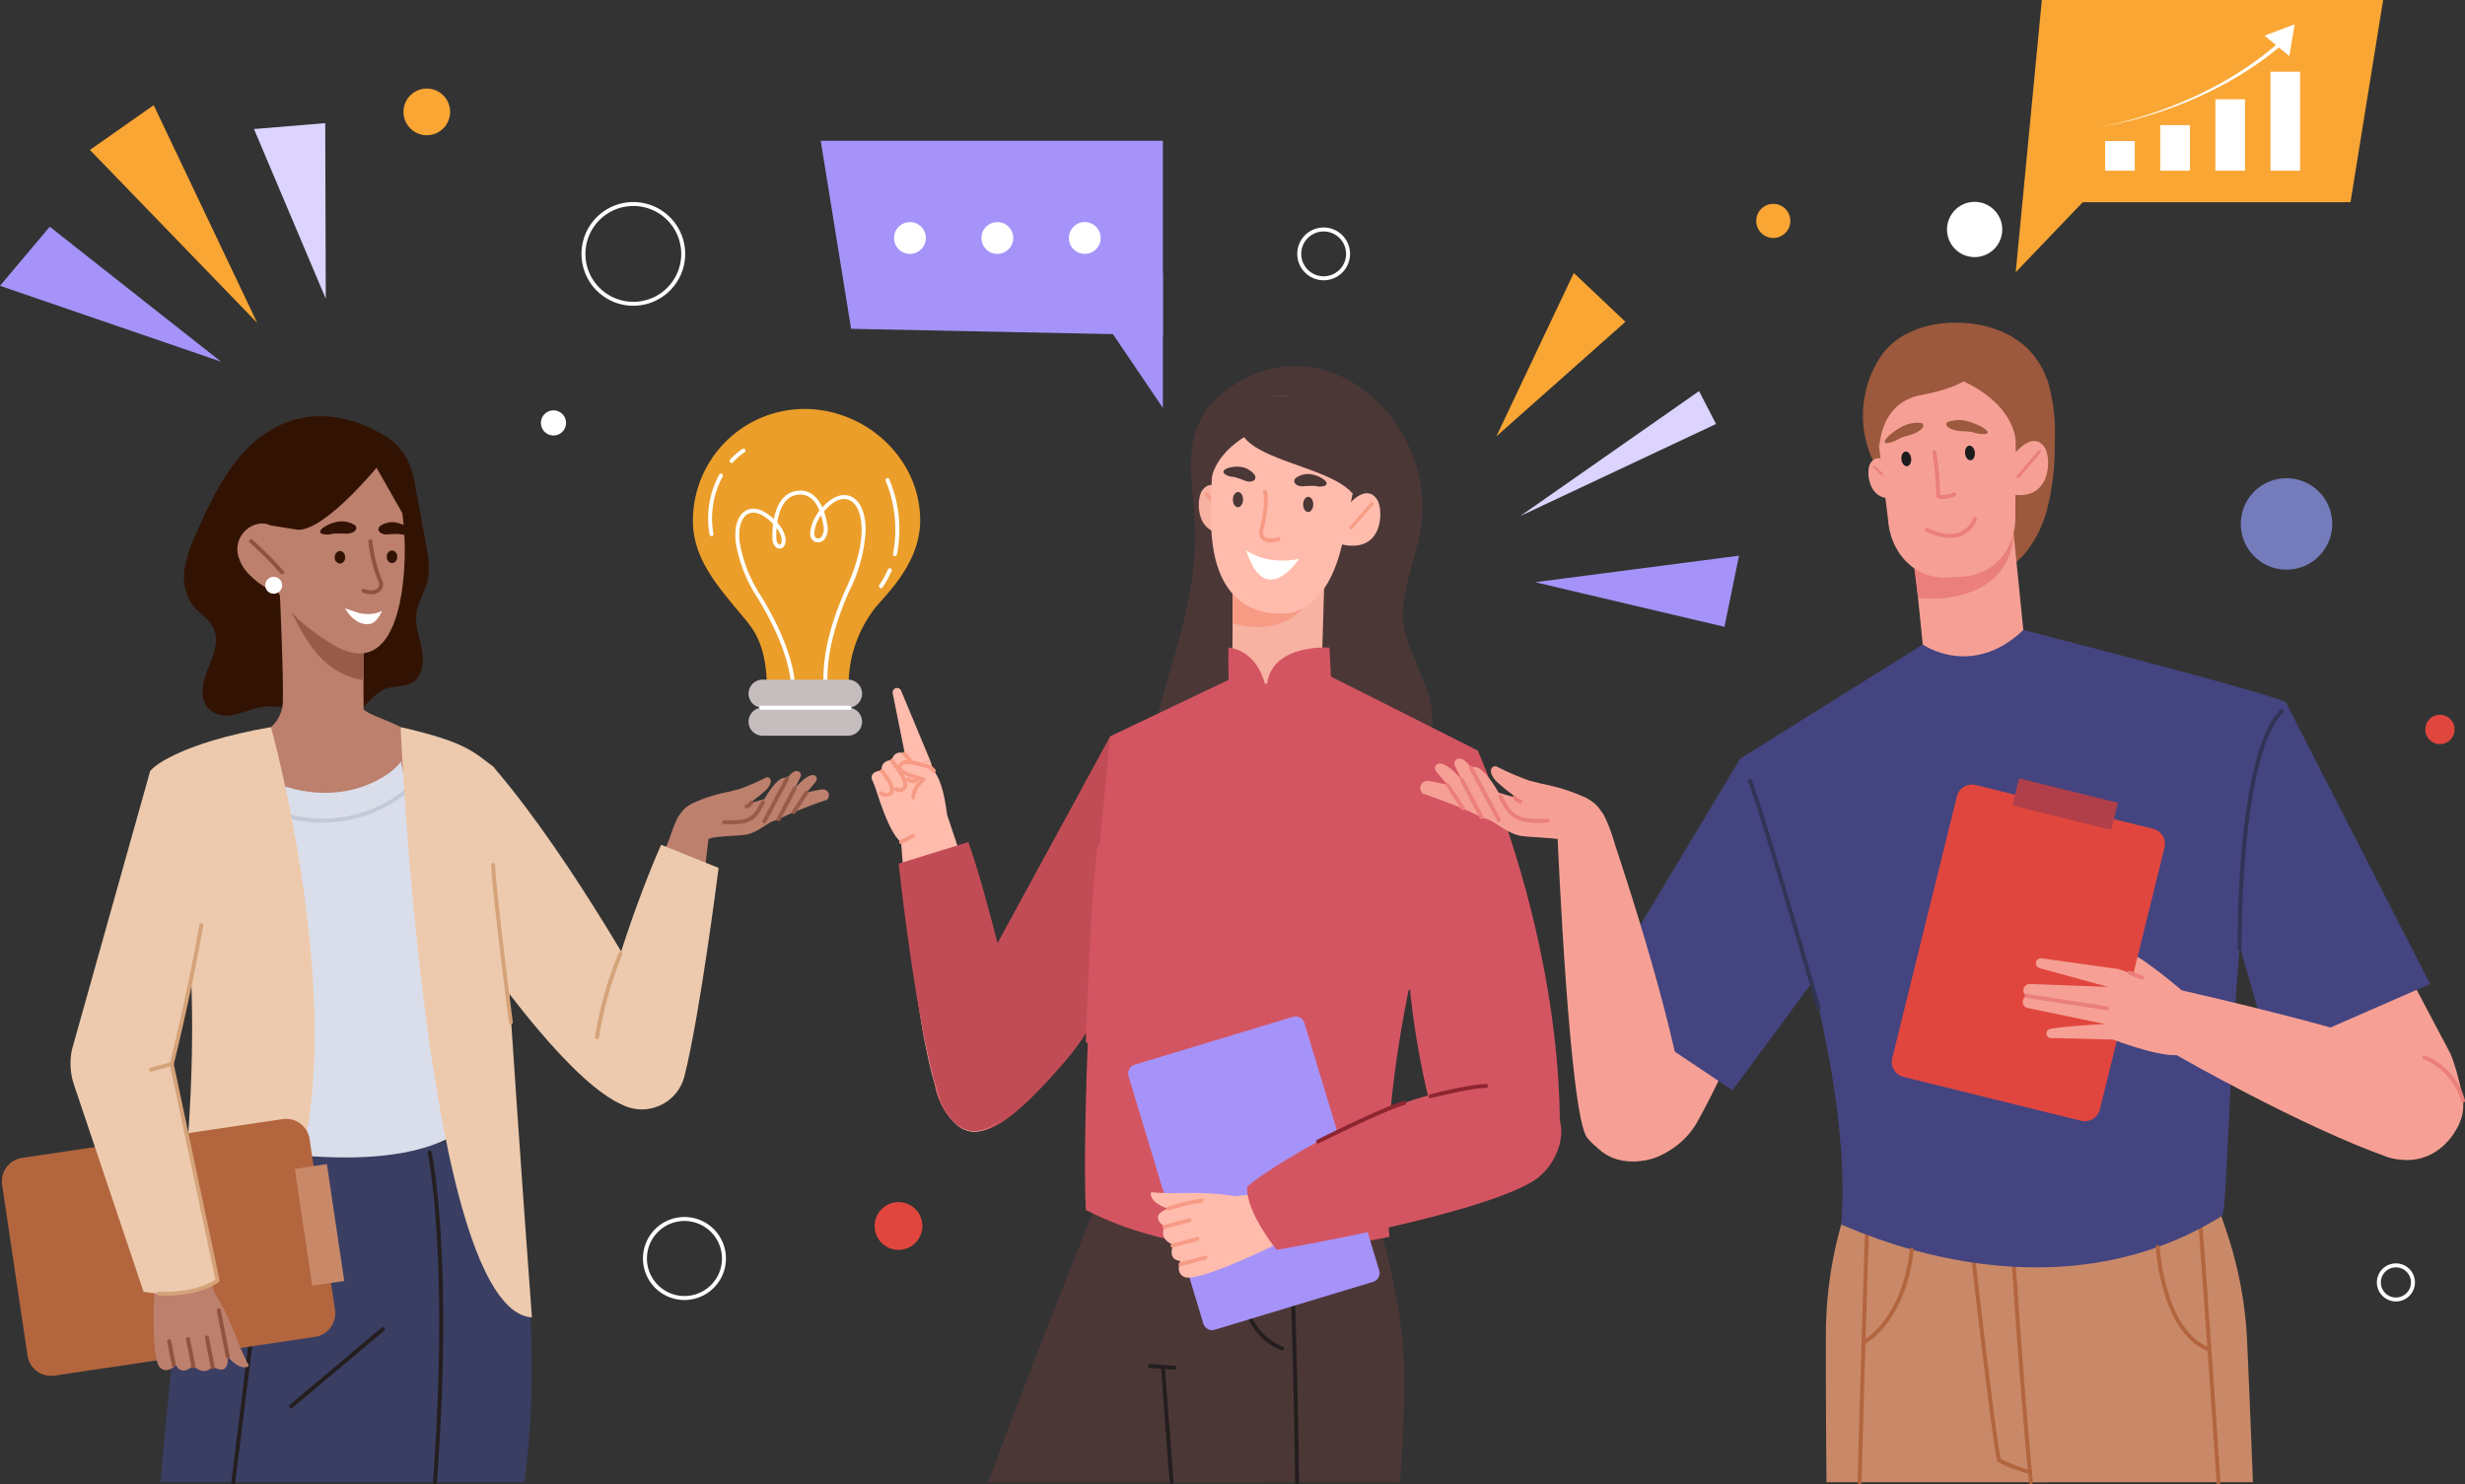 <svg xmlns="http://www.w3.org/2000/svg" width="437.414" height="263.363" viewBox="0 0 437.414 263.363"><rect x="0" y="0" width="437.414" height="263.363" fill="#333333" stroke="none"/><g id="img-upholding-ethical-standards" transform="translate(-657.801 -1192.849)"><g id="img" transform="translate(231.797 824.032)"><path id="Path_15446" data-name="Path 15446" d="M4350.787,393.166h-60.563l-4.634,48.3,11.89-12.418h47.514Z" transform="translate(-3501.896 -24.349)" fill="#faa634"></path><path id="Path_15634" data-name="Path 15634" d="M0,0H5.261V5.261H0Z" transform="translate(799.564 393.846)" fill="#fff"></path><path id="Path_15635" data-name="Path 15635" d="M0,0H5.261V8.085H0Z" transform="translate(809.342 391.022)" fill="#fff"></path><path id="Path_15636" data-name="Path 15636" d="M0,0H5.261V12.672H0Z" transform="translate(819.119 386.435)" fill="#fff"></path><path id="Path_15637" data-name="Path 15637" d="M0,0H5.261V17.572H0Z" transform="translate(828.896 381.536)" fill="#fff"></path><path id="Path_15447" data-name="Path 15447" d="M4463.706,461.12l-.888.752-.443.376c-.149.124-.3.242-.454.363l-.911.722c-.306.237-.621.464-.93.7-.616.471-1.26.9-1.893,1.347-.319.22-.646.426-.969.64s-.646.426-.978.626l-.988.609c-.332.2-.668.389-1,.584l-.5.291-.509.278c-.339.185-.677.373-1.018.554q-2.053,1.079-4.169,2.027a75.032,75.032,0,0,1-8.676,3.226c-1.477.446-2.966.851-4.468,1.2s-3.013.661-4.54.876c1.521-.243,3.025-.584,4.519-.961s2.972-.811,4.437-1.284a74.678,74.678,0,0,0,8.582-3.378q2.084-.986,4.106-2.094c.335-.187.667-.38,1-.57l.5-.286.493-.3c.328-.2.657-.4.983-.6l.968-.622c.326-.2.641-.422.957-.639s.636-.429.948-.652c.617-.454,1.248-.891,1.847-1.369.3-.236.609-.466.907-.706l.886-.731c.147-.123.3-.242.441-.367l.431-.38.861-.759.01-.008a.352.352,0,0,1,.465.529Z" transform="translate(-3632.099 -84.903)" fill="#fff"></path><path id="Path_15448" data-name="Path 15448" d="M4729.521,436.1l-5.347,2,4.405,3.631Z" transform="translate(-3896.328 -62.961)" fill="#fff"></path><path id="Path_15449" data-name="Path 15449" d="M2010.361,399.441h60.71v34.493l-55.324-1.128Z" transform="translate(-1438.718 -5.643)" fill="#a693f9"></path><path id="Path_15450" data-name="Path 15450" d="M2477.225,633.039v23.883L2461.979,634.4Z" transform="translate(-1844.871 -215.725)" fill="#a693f9"></path><path id="Path_15631" data-name="Path 15631" d="M2.821,0A2.821,2.821,0,1,1,0,2.821,2.821,2.821,0,0,1,2.821,0Z" transform="translate(584.08 413.142) rotate(-76.717)" fill="#fff"></path><path id="Path_15632" data-name="Path 15632" d="M2.821,0A2.821,2.821,0,1,1,0,2.821,2.821,2.821,0,0,1,2.821,0Z" transform="translate(598.996 411.044) rotate(-45)" fill="#fff"></path><path id="Path_15633" data-name="Path 15633" d="M2.821,0A2.821,2.821,0,1,1,0,2.821,2.821,2.821,0,0,1,2.821,0Z" transform="translate(615.104 413.142) rotate(-76.717)" fill="#fff"></path><path id="Path_15451" data-name="Path 15451" d="M2606.71,800.922c17.264-13.308,37.664,5.124,34.84,24.087-.845,5.674-3.3,10.295-3.188,16.2.087,4.674,4.556,11.322,5.063,15.932.988,8.984-3.116,14.556-12.588,17.717-7.056,2.355-20.951.585-28.341-.948-10.9-2.261-9.515-9.125-6.826-18.669,2.721-9.659,5.685-18.217,5.806-28.4C2601.589,817.261,2597.747,807.832,2606.71,800.922Z" transform="translate(-1963.394 -362.633)" fill="#4c3737"></path><path id="Path_15452" data-name="Path 15452" d="M2364.958,2200.767a64.766,64.766,0,0,1-4.551,9.083c-1.662,2.874-3.631,6.037-5.785,9.348h-48.87c6.4-17.39,13.686-35.749,18.518-47.721,3.262-8.078,5.4-13.248,5.4-13.248s2.135,1.294,5.367,3.5c1.141.778,2.42,1.67,3.79,2.66,1.469,1.062,3.045,2.235,4.667,3.5q.743.576,1.495,1.178c1.416,1.131,2.854,2.325,4.28,3.568,1.931,1.683,3.837,3.455,5.628,5.283l.045.048a64.38,64.38,0,0,1,4.761,5.4,40.783,40.783,0,0,1,2.648,3.8C2365.224,2191.859,2366.528,2196.553,2364.958,2200.767Z" transform="translate(-1704.374 -1587.372)" fill="#4c3737"></path><path id="Path_15453" data-name="Path 15453" d="M2642.391,2223.761h-40.542c-1.542-20.127-2.812-37.365-3-43.691-.029-.944-.033-1.646-.011-2.077a19.428,19.428,0,0,1,.641-3.569,9.646,9.646,0,0,1,.948-1.98.469.469,0,0,0,.028-.048c.457-.782,1.074-1.8,1.945-3.443.727-1.371,1.627-3.179,2.759-5.648,1.7-.032,10.86.941,18.574,1.8,3.564.4,6.818.771,8.884,1.01l2.287.266s1.922,5.052,3.908,12.158q.262.936.524,1.917c1.84,6.909,3.594,15.364,3.78,22.968C2643.227,2208.16,2642.99,2215.168,2642.391,2223.761Z" transform="translate(-1967.938 -1591.934)" fill="#4c3737"></path><path id="Path_15454" data-name="Path 15454" d="M2612.114,2579.657a.352.352,0,0,1-.351-.325c-.646-8.431-1.131-14.884-1.527-20.307a.352.352,0,1,1,.7-.051c.4,5.423.881,11.875,1.526,20.3a.352.352,0,0,1-.324.378Z" transform="translate(-1978.204 -1947.478)" fill="#241e1e"></path><path id="Path_15455" data-name="Path 15455" d="M2591.783,2556.415h-.026l-4.43-.329a.352.352,0,0,1,.052-.7l4.43.329a.352.352,0,0,1-.026.7Z" transform="translate(-1957.308 -1944.542)" fill="#241e1e"></path><path id="Path_15456" data-name="Path 15456" d="M2835.266,2335.418a.352.352,0,0,1-.352-.348c-.037-3.208-.083-6.352-.137-9.345-.127-7.132-.311-14.508-.546-21.92-.053-1.616-.1-3.14-.153-4.556-.068-1.944-.135-3.791-.2-5.49l-.017-.421c-.144-3.708-.244-5.88-.245-5.9a.352.352,0,0,1,.7-.032c0,.022.1,2.2.245,5.907l.017.421c.065,1.7.133,3.548.2,5.493.049,1.418.1,2.941.153,4.558.235,7.417.419,14.795.546,21.93.055,3,.1,6.141.137,9.35a.353.353,0,0,1-.348.356Z" transform="translate(-2179.095 -1703.239)" fill="#241e1e"></path><path id="Path_15457" data-name="Path 15457" d="M2753.432,2365.318a.343.343,0,0,1-.129-.025c-3.981-1.571-6.539-5.245-7.4-10.624a27.506,27.506,0,0,1-.1-7.666.352.352,0,1,1,.7.105,27.327,27.327,0,0,0,.106,7.466c.833,5.183,3.175,8.569,6.959,10.063a.353.353,0,0,1-.129.681Z" transform="translate(-2099.926 -1756.872)" fill="#241e1e"></path><path id="Path_15458" data-name="Path 15458" d="M2241.335,1449.078l-30.125,55.293a11.052,11.052,0,0,0-.473,8.633c.966,2.607,2.939,5.923,7.228,6.084,4.542.17,12.218-8.77,14.971-11.876,8.219-9.271,12.7-23.629,12.7-23.629Z" transform="translate(-1618.327 -949.612)" fill="#c24c56"></path><path id="Path_15459" data-name="Path 15459" d="M2115.627,1491.918l-9.815,4.469s2.7,9.513,5.052,10.175c-.113.209,6-1.463,7.731-5.1C2118.7,1501.432,2116.887,1495.583,2115.627,1491.918Z" transform="translate(-1524.561 -988.139)" fill="#ffbcad"></path><path id="Path_15460" data-name="Path 15460" d="M2143.725,1376.806l-5.159-12.4a.785.785,0,0,0-.984-.441h0a.786.786,0,0,0-.5.945l2.751,13.7Z" transform="translate(-1552.658 -873.027)" fill="#ffbcad"></path><path id="Path_15461" data-name="Path 15461" d="M2140.128,1480.2l-1.657-2.023a1.444,1.444,0,0,0-1.606-.213,1.34,1.34,0,0,0-.657,1.755l1.831,2.819Z" transform="translate(-1551.769 -975.457)" fill="#ffbcad"></path><path id="Path_15462" data-name="Path 15462" d="M2121.441,1494.841l-1.772-2.823a.99.99,0,0,0-1.3-.217,1.41,1.41,0,0,0-.814,1.73l1.669,3.793Z" transform="translate(-1535.036 -987.907)" fill="#ffbcad"></path><path id="Path_15463" data-name="Path 15463" d="M2103.812,1513.266c-.934-1.234-1.484-2.6-1.99-3.264-.245-.322-1.1-.094-1.508.252a.97.97,0,0,0-.354,1.044c.343.836,1.052,2.5,1.906,4.146Z" transform="translate(-1519.255 -1004.263)" fill="#ffbcad"></path><path id="Path_15464" data-name="Path 15464" d="M2159.781,1639.09c-5.188-9.316-7.722-47.455-7.722-47.455l8.128-4.908s10.625,30.983,13.213,44.711C2174.347,1637.909,2165.32,1649.035,2159.781,1639.09Z" transform="translate(-1566.151 -1073.403)" fill="#ffbcad"></path><path id="Path_15465" data-name="Path 15465" d="M2160.108,1635.478c3.115,8.47,8.815,31.971,10.191,39.266.946,6.471-8.848,18.134-14.387,8.189-3.533-6.345-7.046-33.189-8.155-43.629Z" transform="translate(-1562.283 -1117.247)" fill="#c24c56"></path><path id="Path_15466" data-name="Path 15466" d="M2148.912,1622.533a.352.352,0,0,1-.166-.664l2.138-1.136a.352.352,0,1,1,.331.622l-2.138,1.136A.348.348,0,0,1,2148.912,1622.533Z" transform="translate(-1563.005 -1103.95)" fill="#f79b85"></path><path id="Path_15467" data-name="Path 15467" d="M2730.836,1077.938c.009-.87.878-28.84.878-28.84l-16.7,12.056c.12,1.841-.044,17.778-.044,17.778l-2.224,4.019s-2.442,17.188,18.768-.072C2731.609,1082.922,2730.836,1077.938,2730.836,1077.938Z" transform="translate(-2070.314 -589.898)" fill="#f7b2a1"></path><path id="Path_15468" data-name="Path 15468" d="M2736.319,1185.909c3.175.952,10.587,2.137,14.633-5.742-1.3.008-9.117-.807-14.635-1.4C2736.339,1180.274,2736.333,1183.045,2736.319,1185.909Z" transform="translate(-2091.592 -706.511)" fill="#f79b85"></path><path id="Path_15469" data-name="Path 15469" d="M2668.394,990.042c-.168-.109-2.729-3.373-4.535-.658-1,1.552-1.311,8.8,5.766,7.339C2669.628,996.527,2670.566,991.447,2668.394,990.042Z" transform="translate(-2024.599 -533.441)" fill="#f7b2a1"></path><path id="Path_15470" data-name="Path 15470" d="M2680.3,1009.537a.291.291,0,0,1-.226-.107l-3.3-4.019a.292.292,0,1,1,.451-.37l3.3,4.019a.292.292,0,0,1-.225.477Z" transform="translate(-2036.865 -548.682)" fill="#f79b85"></path><path id="Path_15471" data-name="Path 15471" d="M2710.815,887.678c-6.387.183-10.633-3.306-12.187-10.141-1.51-6.644-.129-18.3-.129-18.3.351-5.974,5.856-10.556,12.236-10.182l2.552.15c6.379.374,11.312,5.568,10.962,11.542l-2.814,13.679C2718.822,887.17,2712.243,887.637,2710.815,887.678Z" transform="translate(-2057.063 -409.978)" fill="#ffbcad"></path><path id="Path_15629" data-name="Path 15629" d="M1.35,0C2.1,0,2.7.4,2.7.9s-.6.9-1.35.9S0,1.4,0,.9.6,0,1.35,0Z" transform="matrix(0.015, -1, 1, 0.015, 644.762, 458.802)" fill="#4c3737"></path><path id="Path_15472" data-name="Path 15472" d="M2862.482,1028.314c-.012.746-.424,1.344-.921,1.336s-.891-.618-.879-1.364.424-1.344.921-1.336S2862.494,1027.569,2862.482,1028.314Z" transform="translate(-2203.438 -569.98)" fill="#4c3737"></path><path id="Path_15473" data-name="Path 15473" d="M2785.084,1024.1a2.418,2.418,0,0,1-1.186-.268,1.631,1.631,0,0,1-.8-1.149,2.13,2.13,0,0,1,.045-.983c.268-1.008,1.1-4.455.626-6.49a.352.352,0,1,1,.686-.161c.517,2.194-.352,5.784-.631,6.832a1.443,1.443,0,0,0-.036.66.944.944,0,0,0,.46.677,3.147,3.147,0,0,0,2.139-.044.352.352,0,0,1,.234.665A5.14,5.14,0,0,1,2785.084,1024.1Z" transform="translate(-2133.627 -559.033)" fill="#f79b85"></path><path id="Path_15474" data-name="Path 15474" d="M2927.119,1000.134c.187-.113,3.092-3.59,4.971-.565,1.043,1.728,1.135,9.646-6.539,7.816C2925.554,1007.171,2924.7,1001.6,2927.119,1000.134Z" transform="translate(-2261.648 -542.002)" fill="#ffbcad"></path><path id="Path_15475" data-name="Path 15475" d="M2946.509,1022.6a.284.284,0,0,1-.213-.471l3.737-4.275a.284.284,0,1,1,.427.374l-3.737,4.275A.283.283,0,0,1,2946.509,1022.6Z" transform="translate(-2280.777 -559.85)" fill="#f79b85"></path><path id="Path_15478" data-name="Path 15478" d="M2760.252,1120.948s3.412,2.778,9.382,1.554C2769.634,1122.5,2763.656,1131.723,2760.252,1120.948Z" transform="translate(-2113.118 -654.515)" fill="#fff"></path><path id="Path_15479" data-name="Path 15479" d="M2748.481,852.622c.777,5.906,15.808,6.916,20,11.815a10.1,10.1,0,0,0-1.291-14.007c-.321-.461-6.257-4.414-10.4-3.272C2756.79,847.219,2748.1,849.756,2748.481,852.622Z" transform="translate(-2102.521 -408.103)" fill="#4c3737"></path><path id="Path_15480" data-name="Path 15480" d="M2709.442,853.35s-9.025,2.721-10.913,9.394c-.256-.476-1.711-15.3,13.21-14.233Z" transform="translate(-2057.467 -409.456)" fill="#4c3737"></path><path id="Path_15481" data-name="Path 15481" d="M2998.417,1474.271c16.787,40.2,14.414,70.125,14.414,70.125s-16.8-5.021-20.348-1.206c-1.2,1.291-5.468-16.084-6.368-29.576-.718-10.772-6.763-14.761-6.763-14.761Z" transform="translate(-2310.16 -972.268)" fill="#d45562"></path><path id="Path_15482" data-name="Path 15482" d="M2518.132,1335.57c-9.861,7.694-15.651,1.016-15.651,1.016L2480.617,1347l-2.787,28.864s-2.284,39.387-1.538,55.219c.57-.083,19.062,11.965,53.875,4.735-3.48-37.862,15.7-86.281,15.7-86.281Z" transform="translate(-1857.61 -847.531)" fill="#d45562"></path><path id="Path_15483" data-name="Path 15483" d="M2477.979,1676.187h-.014a.353.353,0,0,1-.339-.365c.492-13.178,1.18-25.087,1.187-25.205,0,0,0-.009,0-.014l.886-9.179a.352.352,0,1,1,.7.068l-.885,9.173c-.02.343-.7,12.141-1.186,25.184A.353.353,0,0,1,2477.979,1676.187Z" transform="translate(-1858.945 -1122.306)" fill="#d45562"></path><path id="Path_15484" data-name="Path 15484" d="M2807.733,1297.682l-.258-5.142s-11.626-.869-11.134,8.119C2796.533,1300.667,2801.836,1302.305,2807.733,1297.682Z" transform="translate(-2145.56 -808.812)" fill="#d45562"></path><path id="Path_15485" data-name="Path 15485" d="M2735.706,1300.658s-.587-7.207-6.771-8.141c-.072,0,0,5.644,0,5.644A7.826,7.826,0,0,0,2735.706,1300.658Z" transform="translate(-2084.924 -808.811)" fill="#d45562"></path><path id="Path_15630" data-name="Path 15630" d="M2.2,0A2.2,2.2,0,1,1,0,2.2,2.2,2.2,0,0,1,2.2,0Z" transform="translate(648.5 490.121)" fill="#d45562"></path><path id="Path_15486" data-name="Path 15486" d="M2642.662,1818.633a.354.354,0,0,1-.218-.076l-13.018-10.276a.352.352,0,1,1,.437-.553L2642.88,1818a.353.353,0,0,1-.219.629Z" transform="translate(-1995.341 -1272.086)" fill="#d45562"></path><path id="Path_15487" data-name="Path 15487" d="M3023.038,1703.97a.363.363,0,0,1-.355-.41c-.071-1.05-1.729-15.24-2.374-20.727a.352.352,0,0,1,.7-.082c.006.052.619,5.263,1.215,10.409.35,3.022.626,5.431.821,7.159.115,1.027.2,1.822.26,2.364.03.287.053.513.067.667.024.26.051.554-.271.615A.338.338,0,0,1,3023.038,1703.97Zm-.353-.364h0Z" transform="translate(-2346.992 -1159.481)" fill="#d45562"></path><path id="Path_15488" data-name="Path 15488" d="M2134.262,1494.382a1.276,1.276,0,0,1-.825-.3.352.352,0,0,1,.468-.527c.064.053.426.31.926-.144.354-.321-.25-1.64-.823-2.468l-1.364-1.974a.352.352,0,0,1,.58-.4l1.364,1.974c.287.414,1.67,2.526.717,3.391A1.539,1.539,0,0,1,2134.262,1494.382Z" transform="translate(-1548.636 -984.991)" fill="#f79b85"></path><path id="Path_15489" data-name="Path 15489" d="M2156.172,1481.875a1.871,1.871,0,0,1-1.1-.445.352.352,0,1,1,.46-.533,1.11,1.11,0,0,0,.7.27.47.47,0,0,0,.336-.216c.342-.454-.264-1.689-.621-2.233l-1.542-1.859a.352.352,0,1,1,.543-.45l1.554,1.874a.328.328,0,0,1,.022.03c.14.21,1.344,2.084.606,3.062a1.183,1.183,0,0,1-.826.492A1.235,1.235,0,0,1,2156.172,1481.875Z" transform="translate(-1568.184 -974.078)" fill="#f79b85"></path><path id="Path_15490" data-name="Path 15490" d="M2114.316,1511.719a2.213,2.213,0,0,1-1.029-.355.352.352,0,0,1,.332-.622c.635.339.733.39,1.365.009a.184.184,0,0,0,.087-.132,3.153,3.153,0,0,0-.574-1.671l-1.152-1.638a.352.352,0,1,1,.576-.405l1.158,1.645.009.014a3.788,3.788,0,0,1,.669,2.217.892.892,0,0,1-.409.574A2.02,2.02,0,0,1,2114.316,1511.719Z" transform="translate(-1531.116 -1001.481)" fill="#f79b85"></path><path id="Path_15491" data-name="Path 15491" d="M2595.667,1989.99l-28.067,8.487a1.641,1.641,0,0,1-2.045-1.1l-13.269-43.882a1.641,1.641,0,0,1,1.1-2.045l28.066-8.487a1.64,1.64,0,0,1,2.045,1.1l13.269,43.883A1.64,1.64,0,0,1,2595.667,1989.99Z" transform="translate(-1926.024 -1393.716)" fill="#a693f9"></path><path id="Path_15492" data-name="Path 15492" d="M2625.8,2265.507s-12.03,5.975-15.759,5.944c-.808-.007-2.167-.722-1.314-2.954h0c-.01-.021-2.344-.03-1.274-2.862h0c-.036-.082-2.585-.827-1.527-3.2.1,0-2.355-1.468-.454-2.722,2.686-1.771,15.855-3.021,15.855-3.021Z" transform="translate(-1973.272 -1675.923)" fill="#ffbcad"></path><path id="Path_15493" data-name="Path 15493" d="M2596.576,2256.127l-.035-.032a1.434,1.434,0,0,0-.694-.271,10.386,10.386,0,0,1-1.6-.524c-.984-.421-2.133-1.132-2.244-2.309a.255.255,0,0,1,.294-.274c3.882.459,8.485-.359,14.687.712a16.071,16.071,0,0,1,2.246,1.372.851.851,0,0,1,.318.7,1.208,1.208,0,0,1-.539.747,10.177,10.177,0,0,1-11.687.624A4.5,4.5,0,0,1,2596.576,2256.127Z" transform="translate(-1961.807 -1672.344)" fill="#ffbcad"></path><path id="Path_15494" data-name="Path 15494" d="M2619.842,2266.043a.352.352,0,0,1-.115-.685,34.856,34.856,0,0,1,6-1.444.352.352,0,0,1,.092.7,34.79,34.79,0,0,0-5.862,1.412A.363.363,0,0,1,2619.842,2266.043Z" transform="translate(-1986.526 -1682.414)" fill="#f79b85"></path><path id="Path_15495" data-name="Path 15495" d="M2767.236,2093.581s-5.474-6.707-5.211-11.136c.755-1.312,28.092-19.886,46.6-17.883,12.879,1.4,10.184,13.427,3.773,17.063C2801.4,2087.859,2767.236,2093.581,2767.236,2093.581Z" transform="translate(-2114.703 -1502.998)" fill="#d45562"></path><path id="Path_15496" data-name="Path 15496" d="M3082.325,2064.4a.352.352,0,0,1-.087-.694c.288-.074,7.086-1.814,9.957-1.84h0a.352.352,0,0,1,0,.7c-2.786.024-9.719,1.8-9.789,1.817A.357.357,0,0,1,3082.325,2064.4Z" transform="translate(-2402.45 -1500.71)" fill="#8d2530"></path><path id="Path_15497" data-name="Path 15497" d="M2883.787,2099.229a.352.352,0,0,1-.158-.667c.465-.233,11.42-5.716,15.379-6.883a.352.352,0,1,1,.2.676c-3.9,1.149-15.149,6.78-15.262,6.837A.351.351,0,0,1,2883.787,2099.229Z" transform="translate(-2223.898 -1527.507)" fill="#8d2530"></path><path id="Path_15498" data-name="Path 15498" d="M2157.552,1503.816s-.707-7.843-3.508-8.557-4.273-1.187-4.865,0,4.187,2.32,4.187,2.32-1.879,1.746-1.8,3.252Z" transform="translate(-1563.515 -990.493)" fill="#ffbcad"></path><path id="Path_15499" data-name="Path 15499" d="M2148.41,1498.059a.352.352,0,0,1-.351-.335,4.96,4.96,0,0,1,1.481-3.079c-1.165-.316-3.4-1.031-3.831-1.942a.809.809,0,0,1,0-.726c.68-1.364,2.206-.971,4.734-.321l.533.137a2.665,2.665,0,0,1,1.363.933.352.352,0,0,1-.541.452,1.98,1.98,0,0,0-1-.7l-.535-.137c-2.49-.641-3.517-.868-3.927-.047a.11.11,0,0,0,0,.113c.279.6,2.477,1.358,3.949,1.707a.352.352,0,0,1,.158.6c-.489.456-1.747,1.878-1.692,2.976a.352.352,0,0,1-.334.37Z" transform="translate(-1560.364 -987.368)" fill="#f79b85"></path><path id="Path_15500" data-name="Path 15500" d="M2613.3,2300.31a.352.352,0,0,1-.092-.693l4.412-1.191a.352.352,0,0,1,.184.68l-4.412,1.191A.352.352,0,0,1,2613.3,2300.31Z" transform="translate(-1980.643 -1713.444)" fill="#f79b85"></path><path id="Path_15501" data-name="Path 15501" d="M2627.387,2333.317a.352.352,0,0,1-.092-.693l4.412-1.191a.352.352,0,0,1,.183.681l-4.412,1.191A.35.35,0,0,1,2627.387,2333.317Z" transform="translate(-1993.311 -1743.127)" fill="#f79b85"></path><path id="Path_15502" data-name="Path 15502" d="M2641.475,2366.323a.352.352,0,0,1-.092-.693l4.412-1.191a.352.352,0,0,1,.184.68l-4.412,1.191A.362.362,0,0,1,2641.475,2366.323Z" transform="translate(-2005.979 -1772.811)" fill="#f79b85"></path><path id="Path_15503" data-name="Path 15503" d="M3873.064,763.749c3.39-2.2,5.67-5.952,6.886-9.935a44.67,44.67,0,0,0,1.523-12.4,33.142,33.142,0,0,0-1.123-10.624c-1.965-6.126-6.707-9.459-12.792-10.454s-13.242.4-16.888,5.6a18.91,18.91,0,0,0-1.542,18.371Z" transform="translate(-3090.858 -293.967)" fill="#9c593d"></path><path id="Path_15504" data-name="Path 15504" d="M3824.56,2097.126l0,.337-.025,1.881-.316,24.657-.189,14.689c.159.286-.864,9.5-2.566,23.6h-39.3c-.088-11.427-.125-20.726-.1-26.44a72.047,72.047,0,0,1,2.486-18.452c.071-.263.144-.53.219-.8h0a134.65,134.65,0,0,1,7.887-21.647c2.561,0,23.392,1.538,29.942,2.026Z" transform="translate(-3032.052 -1530.465)" fill="#c98969"></path><path id="Path_15505" data-name="Path 15505" d="M3838.425,2338.18h-.009a.353.353,0,0,1-.343-.362c.545-21.094,1.089-37.72,1.3-43.888.075-2.238.118-3.453.118-3.453a.352.352,0,1,1,.7.025s-.043,1.215-.118,3.451c-.208,6.168-.752,22.791-1.3,43.883A.353.353,0,0,1,3838.425,2338.18Z" transform="translate(-3082.433 -1706)" fill="#b3653e"></path><path id="Path_15506" data-name="Path 15506" d="M4131.988,2182.59h-39.714q-.162-.972-.316-1.908c-1.856-11.283-2.957-18.444-2.827-18.7l-.971-17.715-1.274-23.27s5.413-.631,11.79-1.354c8.32-.944,18.279-2.048,20-2.12a126.433,126.433,0,0,1,7.706,17.868c.473,1.354.914,2.674,1.317,3.941a70.28,70.28,0,0,1,3.243,18.1C4131.193,2162.859,4131.563,2171.692,4131.988,2182.59Z" transform="translate(-3306.197 -1550.762)" fill="#c98969"></path><path id="Path_15507" data-name="Path 15507" d="M4442.574,2354.884a.352.352,0,0,1-.352-.329c-1.574-23.721-2.911-41.725-3.162-45.093-.018-.244-.027-.37-.027-.37a.352.352,0,1,1,.7-.054s.011.126.028.373c.252,3.368,1.588,21.375,3.163,45.1a.352.352,0,0,1-.328.375Z" transform="translate(-3622.893 -1722.706)" fill="#b3653e"></path><path id="Path_15508" data-name="Path 15508" d="M4111.431,2386.874a.352.352,0,0,1-.35-.318q-.086-.872-.17-1.766c-1.258-13.226-2.408-29.916-2.844-36.478-.15-2.274-.235-3.642-.236-3.656a.352.352,0,1,1,.7-.044c0,.013.086,1.38.237,3.653.436,6.559,1.584,23.24,2.841,36.458q.085.894.17,1.764a.352.352,0,0,1-.316.385Z" transform="translate(-3325.032 -1754.695)" fill="#b3653e"></path><path id="Path_15509" data-name="Path 15509" d="M4045.643,2376.781a.349.349,0,0,1-.1-.015c-.181-.053-4.464-1.324-5.657-2.274a.352.352,0,0,1-.127-.208c-1.095-5.554-4.852-38.538-4.89-38.87a.352.352,0,1,1,.7-.08c.038.329,3.734,32.782,4.856,38.681a27.438,27.438,0,0,0,5.317,2.075.353.353,0,0,1-.1.69Z" transform="translate(-3259.415 -1746.366)" fill="#b3653e"></path><path id="Path_15627" data-name="Path 15627" d="M0,0H18.016V33.979H0Z" transform="translate(764.35 454.895) rotate(-5.745)" fill="#f6a095"></path><path id="Path_15510" data-name="Path 15510" d="M3937.627,1102.256c2.657.61,16.389.6,16.954-11.459-.218-.376-11.83,4.906-17.729,5.363Z" transform="translate(-3171.267 -627.382)" fill="#ea7f7b"></path><path id="Path_15511" data-name="Path 15511" d="M3807.936,916.81c-.152-.075-2.639-2.584-3.9-.111-.7,1.411-.245,7.569,5.6,5.64C3809.617,922.174,3809.911,917.785,3807.936,916.81Z" transform="translate(-3046.238 -465.481)" fill="#f6a095"></path><path id="Path_15512" data-name="Path 15512" d="M3820.978,940.609a.211.211,0,0,1-.147-.059l-3.186-3.074a.211.211,0,1,1,.294-.3l3.186,3.074a.211.211,0,0,1-.147.364Z" transform="translate(-3059.196 -485.682)" fill="#ea7f7b"></path><path id="Path_15513" data-name="Path 15513" d="M3885.231,818.519l-2.466.141c-6.163.352-10.345-4.621-10.675-10.393l-2.163-17.541c-.331-5.772,4.442-10.782,10.6-11.134l2.465-.141c6.163-.352,11.475,4.082,11.8,9.853l-.107,17.917C3895.024,812.992,3891.393,818.167,3885.231,818.519Z" transform="translate(-3111.064 -347.379)" fill="#f6a095"></path><path id="Path_15514" data-name="Path 15514" d="M3916.915,948.432c.071.717-.257,1.337-.735,1.385s-.923-.494-1-1.211.257-1.337.734-1.385S3916.842,947.716,3916.915,948.432Z" transform="translate(-3151.771 -498.275)" fill="#1c1c1c"></path><path id="Path_15515" data-name="Path 15515" d="M4029.155,937.952c.072.717-.257,1.337-.735,1.385s-.923-.494-1-1.211.257-1.337.735-1.385S4029.083,937.235,4029.155,937.952Z" transform="translate(-3252.712 -488.85)" fill="#1c1c1c"></path><path id="Path_15516" data-name="Path 15516" d="M3971.609,953.107a1.621,1.621,0,0,1-1.042-.3.352.352,0,0,1-.129-.268,55.324,55.324,0,0,0-.682-7.741.352.352,0,1,1,.694-.122,56.068,56.068,0,0,1,.689,7.66,4.1,4.1,0,0,0,2.391-.414.352.352,0,1,1,.289.643A6.261,6.261,0,0,1,3971.609,953.107Z" transform="translate(-3200.854 -495.723)" fill="#ea7f7b"></path><path id="Path_15519" data-name="Path 15519" d="M3960.913,1066.886a9.552,9.552,0,0,1-4.294-1.2.352.352,0,0,1,.354-.609h0c.029.017,2.917,1.67,5.38.894a4.418,4.418,0,0,0,2.666-2.541.352.352,0,1,1,.64.3,5.092,5.092,0,0,1-3.1,2.919A5.48,5.48,0,0,1,3960.913,1066.886Z" transform="translate(-3188.887 -602.604)" fill="#ea7f7b"></path><path id="Path_15520" data-name="Path 15520" d="M4102.548,904.931c.19-.118,3.131-3.731,5.1-.647,1.095,1.762,1.294,9.9-6.618,8.12C4101.033,912.184,4100.083,906.464,4102.548,904.931Z" transform="translate(-3318.758 -455.983)" fill="#f6a095"></path><path id="Path_15521" data-name="Path 15521" d="M4123.066,928.445a.278.278,0,0,1-.212-.459l3.785-4.444a.278.278,0,1,1,.423.361l-3.784,4.444A.279.279,0,0,1,4123.066,928.445Z" transform="translate(-3338.95 -474.764)" fill="#ea7f7b"></path><path id="Path_15522" data-name="Path 15522" d="M4650.517,1722.9l15.205,28.724a32.142,32.142,0,0,1,1.315,4.03c.875,3.433,1.493,5.466.338,8.219-1.253,2.987-4.4,6.668-9.4,6.643-5.294-.026-9.993-4.157-11.689-8.686a136.977,136.977,0,0,1-4.878-17.443Z" transform="translate(-3804.895 -1195.866)" fill="#f6a095"></path><path id="Path_15523" data-name="Path 15523" d="M4513.12,1386.619l25.726,50.237-28.267,12.356-6.241-21.509S4504.281,1395.432,4513.12,1386.619Z" transform="translate(-3681.622 -893.441)" fill="#444480"></path><path id="Path_15524" data-name="Path 15524" d="M3681.3,1261.694c-9.121,8.7-17.847,2.582-17.847,2.582l-32.395,20.239s20.568,49.668,17.914,82.714c.562-.14,36.2,18.148,67.692-1.647,1.548-7.054.963-65.7,11.092-91.02C3728.128,1273.672,3681.3,1261.694,3681.3,1261.694Z" transform="translate(-2896.253 -781.092)" fill="#444480"></path><path id="Path_15525" data-name="Path 15525" d="M4508.128,1443.926a.352.352,0,0,1-.352-.348c0-.086-.084-8.716.8-18.19,1.19-12.779,3.482-20.932,6.811-24.232a.352.352,0,1,1,.5.5c-3.164,3.137-5.447,11.366-6.605,23.8-.879,9.438-.8,18.031-.794,18.117a.353.353,0,0,1-.349.356Z" transform="translate(-3684.713 -906.421)" fill="#313454"></path><path id="Path_15526" data-name="Path 15526" d="M3361.9,1773.985l-12.191,24.589a12.874,12.874,0,0,0-1.834,9.9c.727,3.156,2.513,7.282,7.443,8.107,5.222.874,10.554-2.4,12.995-6.574a136.86,136.86,0,0,0,7.769-16.361Z" transform="translate(-2641.301 -1241.81)" fill="#f6a095"></path><path id="Path_15527" data-name="Path 15527" d="M3402.52,1488.38l-25.583,42.641,24.217,16.22,20.39-27.623S3414.9,1490.008,3402.52,1488.38Z" transform="translate(-2667.719 -984.958)" fill="#444480"></path><path id="Path_15528" data-name="Path 15528" d="M3657.171,1564.889a.352.352,0,0,1-.338-.255c-.1-.364-10.511-36.431-12.2-40.289a.352.352,0,0,1,.646-.283c1.707,3.9,11.8,38.889,12.231,40.376a.354.354,0,0,1-.339.45Z" transform="translate(-2908.44 -1016.857)" fill="#313454"></path><path id="Path_15529" data-name="Path 15529" d="M3314.552,1675.681c-3.145-3.926-5.232-52.992-5.232-52.992l9.561-.833s11.287,32.923,13.1,49.1C3332.125,1681.073,3319.827,1682.267,3314.552,1675.681Z" transform="translate(-2606.91 -1104.996)" fill="#f6a095"></path><path id="Path_15530" data-name="Path 15530" d="M4445.937,1909.962c-9.626-5.048-45.563-13.092-45.563-13.092l-.993,11.445s22.387,12.847,37.75,18.212C4445.923,1929.212,4452.56,1913.435,4445.937,1909.962Z" transform="translate(-3587.233 -1352.324)" fill="#f6a095"></path><path id="Path_15531" data-name="Path 15531" d="M4287.7,1824.194a86.37,86.37,0,0,0-7.382-5.787c-4.36-2.774-6.706-3.442-6.773-2.274s4.491,4.138,4.376,4.5-1.977-.655-1.977-.655,2.2,4.067,2.273,4.079S4287.7,1824.194,4287.7,1824.194Z" transform="translate(-3474.064 -1279.221)" fill="#f6a095"></path><path id="Path_15532" data-name="Path 15532" d="M3931.849,1593.755l-31.5-7.78a2.749,2.749,0,0,1-2.01-3.328l11.475-46.464a2.749,2.749,0,0,1,3.328-2.01l31.5,7.781a2.749,2.749,0,0,1,2.01,3.328l-11.475,46.464A2.749,2.749,0,0,1,3931.849,1593.755Z" transform="translate(-3136.555 -1026.068)" fill="#e1463e"></path><path id="Path_15628" data-name="Path 15628" d="M0,0H18.071V4.959H0Z" transform="translate(784.28 506.928) rotate(13.872)" fill="#b03f4a"></path><path id="Path_15533" data-name="Path 15533" d="M4289.642,1859.273l-.867,12.536s10.491,4.041,12.7,2.353c.113.245,2.047-6.62-.075-10.678C4301.442,1863.369,4293.835,1860.629,4289.642,1859.273Z" transform="translate(-3487.762 -1318.512)" fill="#f6a095"></path><path id="Path_15534" data-name="Path 15534" d="M4166.971,1842.222l-13.653-1.907a.893.893,0,0,0-.94.787h0a.893.893,0,0,0,.717.98l14.175,3.9Z" transform="translate(-3365.091 -1301.461)" fill="#f6a095"></path><path id="Path_15535" data-name="Path 15535" d="M4146.984,1886.219l-15.632-.582a1.128,1.128,0,0,0-1.063.873h0a1.127,1.127,0,0,0,1.036,1.378l16.281,1.954Z" transform="translate(-3345.204 -1342.221)" fill="#f6a095"></path><path id="Path_15536" data-name="Path 15536" d="M4146.562,1907.945l-16.371-2.087a1.128,1.128,0,0,0-1.142.768h0a1.127,1.127,0,0,0,.9,1.471l16.886,3.514Z" transform="translate(-3344.063 -1360.406)" fill="#f6a095"></path><path id="Path_15537" data-name="Path 15537" d="M4183.348,1954.988c-.147.017-9.155.448-11.84,1a.818.818,0,0,0-.633.981h0a.816.816,0,0,0,.8.639c1.975,0,11.637.285,11.637.285Z" transform="translate(-3381.713 -1404.591)" fill="#f6a095"></path><path id="Path_15538" data-name="Path 15538" d="M4147.149,1906.083a.366.366,0,0,1-.053,0l-14.261-2.189a.353.353,0,0,1,.107-.7l14.26,2.189a.352.352,0,0,1-.054.7Z" transform="translate(-3347.252 -1358.006)" fill="#ea7f7b"></path><path id="Path_15539" data-name="Path 15539" d="M4316.11,1863.841a.345.345,0,0,1-.126-.024l-2.233-.855a.353.353,0,0,1,.253-.658l2.232.856a.353.353,0,0,1-.126.681Z" transform="translate(-3510.02 -1321.217)" fill="#ea7f7b"></path><path id="Path_15540" data-name="Path 15540" d="M4840.64,2019.916a.353.353,0,0,1-.344-.278h0a11.37,11.37,0,0,0-6.658-7.417.352.352,0,0,1,.267-.652,12.069,12.069,0,0,1,5.749,4.855,10.694,10.694,0,0,1,1.332,3.066.352.352,0,0,1-.345.426Z" transform="translate(-3977.575 -1455.452)" fill="#ea7f7b"></path><path id="Path_15541" data-name="Path 15541" d="M3207.859,1510.329c-1.131-2.384-2.968-4.533-9.265-5.928a47.8,47.8,0,0,1-5.845-2.5.708.708,0,0,0-.885.134l-.021.023c-.649.738.358,2.158,1.14,2.767a29.336,29.336,0,0,0,4.132,3.133C3197.492,1508.15,3207.859,1510.329,3207.859,1510.329Z" transform="translate(-2501.07 -997.025)" fill="#f6a095"></path><path id="Path_15542" data-name="Path 15542" d="M3097.1,1502.714a51.432,51.432,0,0,1-3.757-4.219.874.874,0,0,1,0-1.1l.075-.089c1.047-.879,3.344,1.458,3.344,1.458l3.767,3.9Z" transform="translate(-2412.499 -992.809)" fill="#f6a095"></path><path id="Path_15543" data-name="Path 15543" d="M3093.649,1503.681h8.017a23.6,23.6,0,0,0-2.028-5.467c-.253-.355-.512-.688-.772-1a0,0,0,0,0,0,0q-.313-.377-.637-.714a9.04,9.04,0,0,0-2.023-1.32,3.619,3.619,0,0,1-2,.384,29.412,29.412,0,0,0-4.046-.05c-.1,0-.205.005-.309.005-1.125.021-2.253-.027-3.377.029a6.6,6.6,0,0,1-2.588-.351.165.165,0,0,1-.007.052l-2.812-.824s-2.458-4.537-4.293-4.564l-.617.132s-1.28-2.107-2.5-1.5l-.094.07a.873.873,0,0,0-.257,1.067,39.175,39.175,0,0,0,2.253,4.282s-6.681-1.756-7.325-1.547a1.274,1.274,0,0,0-.6,2.239c1.017.33,3.136,1.051,5.9,2.171,3.944,1.6,4.077,1.938,5.51,2.36s3.675,2.653,6.161,2.987c2.287.307,6.617.269,7.934.931A2.408,2.408,0,0,0,3093.649,1503.681Z" transform="translate(-2389.136 -984.957)" fill="#f6a095"></path><path id="Path_15544" data-name="Path 15544" d="M3158.238,1510.843a.354.354,0,0,1-.312-.187l-4.947-9.257a.352.352,0,1,1,.621-.332l4.947,9.258a.353.353,0,0,1-.31.519Z" transform="translate(-2466.272 -996.199)" fill="#ea7f7b"></path><path id="Path_15545" data-name="Path 15545" d="M3212.462,1556.952a22.767,22.767,0,0,1-2.563-.154,5.2,5.2,0,0,1-1.115-.255,5.265,5.265,0,0,1-2.865-2.406l-.939-1.679a.352.352,0,1,1,.615-.344l.939,1.679a4.564,4.564,0,0,0,2.482,2.085,4.5,4.5,0,0,0,.963.22,19.754,19.754,0,0,0,3.695.105.352.352,0,0,1,.053.7Q3213.121,1556.952,3212.462,1556.952Z" transform="translate(-2513.035 -1042.113)" fill="#ea7f7b"></path><path id="Path_15546" data-name="Path 15546" d="M3231.359,1554.248a.352.352,0,0,1-.11-.018l-.021-.007a2.25,2.25,0,0,1-1.177-.951.353.353,0,0,1,.6-.363,1.526,1.526,0,0,0,.794.645l.02.007a.352.352,0,0,1-.11.687Z" transform="translate(-2535.577 -1042.837)" fill="#ea7f7b"></path><path id="Path_15547" data-name="Path 15547" d="M3114.771,1535.909a.351.351,0,0,1-.295-.159l-2.753-4.189a.352.352,0,1,1,.589-.387l2.753,4.189a.353.353,0,0,1-.294.546Z" transform="translate(-2429.153 -1023.3)" fill="#ea7f7b"></path><path id="Path_15548" data-name="Path 15548" d="M3140.717,1529.47a.353.353,0,0,1-.312-.188l-3.5-6.638a.352.352,0,1,1,.623-.329l3.5,6.637a.353.353,0,0,1-.147.476A.349.349,0,0,1,3140.717,1529.47Z" transform="translate(-2451.816 -1015.307)" fill="#ea7f7b"></path><path id="Path_15549" data-name="Path 15549" d="M3290.108,1540.928s-7.845-5.188-8.084-5.076c-.062.028-.2-.178-.375-.5-.471-.878-1.183-2.6-1.212-2.678a32.392,32.392,0,0,1,7.565,2.339,9.049,9.049,0,0,1,2.023,1.32,4.139,4.139,0,0,1,.637.714s0,0,0,0C3292.7,1540.008,3290.108,1540.928,3290.108,1540.928Z" transform="translate(-2580.935 -1024.793)" fill="#f6a095"></path><path id="Path_15550" data-name="Path 15550" d="M4372.729,2364.632a.353.353,0,0,1-.137-.028c-3.259-1.379-5.743-4.567-7.383-9.475a39.2,39.2,0,0,1-1.736-8.625c-.014-.137-.024-.256-.03-.293a.352.352,0,1,1,.7-.106c.008.057.019.16.035.332a38.488,38.488,0,0,0,1.7,8.469c1.572,4.708,3.923,7.752,6.988,9.049a.352.352,0,0,1-.138.677Z" transform="translate(-3554.908 -1756.065)" fill="#b3653e"></path><path id="Path_15551" data-name="Path 15551" d="M3845.837,2367.489a.353.353,0,0,1-.161-.666,12.652,12.652,0,0,0,3.637-3.357c1.742-2.251,3.969-6.3,4.694-12.808a.353.353,0,0,1,.7.079c-.747,6.7-3.059,10.874-4.868,13.2a13.029,13.029,0,0,1-3.842,3.515A.357.357,0,0,1,3845.837,2367.489Z" transform="translate(-3089.098 -1760.146)" fill="#b3653e"></path><path id="Path_15552" data-name="Path 15552" d="M3860.791,774.223s.041-7.756,7.4-9.115c5.451-1.007,7.465-2.416,7.465-2.416s8.643,3.478,9.331,10.792a27.1,27.1,0,0,0,1.946-6.428l-1.611-5.94-5.335-4.43-5.892-.805-13.087,4.279L3859,768.777Z" transform="translate(-3101.251 -326.2)" fill="#9c593d"></path><path id="Path_15553" data-name="Path 15553" d="M927.724,892.561a18.746,18.746,0,0,1,1.536,5.315l1.75,9.473c.43,2.327.857,4.752.279,7.042-.488,1.934-1.669,3.646-1.918,5.63-.261,2.087.543,4.134.949,6.194s.258,4.557-1.347,5.788c-1.486,1.14-3.574.708-5.278,1.421-1.769.74-2.889,2.6-4.48,3.7-2.474,1.721-5.715,1.412-8.6.712s-5.806-1.734-8.727-1.251c-1.663.275-3.226,1.032-4.882,1.353a4.809,4.809,0,0,1-4.683-1.242c-1.509-1.817-.857-4.649.045-6.876s1.988-4.732,1.094-6.963c-.763-1.9-2.724-2.906-3.922-4.536a8.79,8.79,0,0,1-1.277-6.438,24.958,24.958,0,0,1,2.136-6.352c2.9-6.543,6.188-13.319,11.863-17.3,6.648-4.661,14.305-4,21.038-.062A11.2,11.2,0,0,1,927.724,892.561Z" transform="translate(-429.476 -442.3)" fill="#321303"></path><path id="Path_15554" data-name="Path 15554" d="M1731.04,1590.69l-3.161,7.852,7.766,2.441.747-6.31Z" transform="translate(-1184.674 -1076.967)" fill="#bc806d"></path><path id="Path_15555" data-name="Path 15555" d="M1374.121,1505.07c14.185,16.626,28.464,43.022,28.464,43.022s1.9,17.006-2.973,17.2c-10.221.4-32.452-33.536-32.452-33.536S1372.012,1502.6,1374.121,1505.07Z" transform="translate(-860.27 -999.833)" fill="#edcaad"></path><path id="Path_15556" data-name="Path 15556" d="M1618.664,1680.051c-1.448-8.534,7.864-32.948,10.981-39.8l10.191,4.107s-3.21,25.578-6.058,36.98C1631.8,1688.912,1620.331,1689.869,1618.664,1680.051Z" transform="translate(-1086.318 -1121.541)" fill="#edcaad"></path><path id="Path_15557" data-name="Path 15557" d="M1612.8,1844.212a.367.367,0,0,1-.052,0,.353.353,0,0,1-.3-.4,67.937,67.937,0,0,1,4.2-14.923.352.352,0,1,1,.647.279,67.163,67.163,0,0,0-4.147,14.746A.352.352,0,0,1,1612.8,1844.212Z" transform="translate(-1080.866 -1290.991)" fill="#d5a379"></path><path id="Path_15558" data-name="Path 15558" d="M1789.658,1528.316c.931-1.964,2.444-3.733,7.63-4.882a39.365,39.365,0,0,0,4.815-2.062.582.582,0,0,1,.729.11l.017.019c.534.608-.294,1.777-.939,2.279a24.121,24.121,0,0,1-3.4,2.58C1798.2,1526.522,1789.658,1528.316,1789.658,1528.316Z" transform="translate(-1240.234 -1014.555)" fill="#bc806d"></path><path id="Path_15559" data-name="Path 15559" d="M1945.95,1522.045a42.558,42.558,0,0,0,3.094-3.474.721.721,0,0,0,0-.9l-.062-.073c-.862-.724-2.755,1.2-2.755,1.2l-3.1,3.209Z" transform="translate(-1378.254 -1011.083)" fill="#bc806d"></path><path id="Path_15560" data-name="Path 15560" d="M1742.025,1523.124c1.51,1.543,3.118.473,5.286,1.471.479-1.174,1.54-1.714,1.8-2.274,1.084-.545,4.65-.515,6.534-.767,2.047-.275,3.9-2.113,5.073-2.46s1.289-.629,4.537-1.944c2.279-.922,4.024-1.516,4.862-1.788a1.049,1.049,0,0,0-.491-1.844c-.53-.172-6.032,1.274-6.032,1.274a32.18,32.18,0,0,0,1.856-3.526.719.719,0,0,0-.212-.879l-.078-.057c-1.008-.5-2.061,1.236-2.061,1.236l-.508-.109c-1.51.022-3.535,3.758-3.535,3.758l-2.315.679a.126.126,0,0,1-.006-.042,5.438,5.438,0,0,1-2.132.289c-.926-.046-1.854-.006-2.781-.024-.085,0-.169,0-.254,0a24.272,24.272,0,0,0-3.333.041,2.982,2.982,0,0,1-1.645-.316,7.457,7.457,0,0,0-1.666,1.087q-.267.278-.525.588h0c-.214.257-.427.532-.636.824A19.729,19.729,0,0,0,1742.025,1523.124Z" transform="translate(-1197.396 -1004.616)" fill="#bc806d"></path><path id="Path_15561" data-name="Path 15561" d="M1907.752,1528.245a.352.352,0,0,1-.31-.519l4.074-7.624a.352.352,0,1,1,.621.332l-4.074,7.624A.352.352,0,0,1,1907.752,1528.245Z" transform="translate(-1346.123 -1013.319)" fill="#975c49"></path><path id="Path_15562" data-name="Path 15562" d="M1837.594,1566.218q-.544,0-1.047-.038a.352.352,0,0,1,.054-.7,16.187,16.187,0,0,0,3.031-.086,3.623,3.623,0,0,0,.78-.178,3.694,3.694,0,0,0,2.01-1.689l.774-1.383a.352.352,0,0,1,.615.344l-.774,1.383a4.4,4.4,0,0,1-2.394,2.01,4.327,4.327,0,0,1-.932.213A18.829,18.829,0,0,1,1837.594,1566.218Z" transform="translate(-1282.111 -1051.13)" fill="#975c49"></path><path id="Path_15563" data-name="Path 15563" d="M1876.531,1563.99a.352.352,0,0,1-.106-.688l.011,0a1.193,1.193,0,0,0,.621-.5.352.352,0,1,1,.6.363,1.91,1.91,0,0,1-.994.807l-.031.01A.347.347,0,0,1,1876.531,1563.99Z" transform="translate(-1318.046 -1051.726)" fill="#975c49"></path><path id="Path_15564" data-name="Path 15564" d="M1959.69,1548.888a.352.352,0,0,1-.294-.546l2.267-3.449a.352.352,0,0,1,.589.387l-2.267,3.449A.352.352,0,0,1,1959.69,1548.888Z" transform="translate(-1392.833 -1035.638)" fill="#975c49"></path><path id="Path_15565" data-name="Path 15565" d="M1932.826,1543.587a.353.353,0,0,1-.311-.517l2.883-5.466a.352.352,0,0,1,.623.328l-2.883,5.466A.352.352,0,0,1,1932.826,1543.587Z" transform="translate(-1368.673 -1029.056)" fill="#975c49"></path><path id="Path_15566" data-name="Path 15566" d="M1760.316,1553.516s6.46-4.273,6.657-4.18c.051.024.167-.147.308-.411.388-.723.974-2.145,1-2.205a26.682,26.682,0,0,0-6.23,1.926,7.459,7.459,0,0,0-1.666,1.087,3.4,3.4,0,0,0-.524.588s0,0,0,0C1758.181,1552.758,1760.316,1553.516,1760.316,1553.516Z" transform="translate(-1212.855 -1037.423)" fill="#bc806d"></path><path id="Path_15567" data-name="Path 15567" d="M911.242,2201.872H846.664c.593-6.714,1.227-13.554,1.878-20.136q.1-.948.189-1.888c.392-3.886.789-7.667,1.188-11.263.008-.071.017-.142.024-.21,0-.029.007-.058.01-.088q.191-1.707.383-3.355c.782-6.749,1.568-12.688,2.329-17.221.026-.163.054-.326.081-.487a42.281,42.281,0,0,1,1.82-7.74,4.2,4.2,0,0,1,.255-.521c.294.121.588.237.882.352q1,.391,2,.737c1.829.638,3.651,1.173,5.457,1.617a65.014,65.014,0,0,0,10.309,1.656,76.228,76.228,0,0,0,19.7-1.051c.891-.164,1.727-.334,2.5-.5a54.717,54.717,0,0,0,6.451-1.762c6.373,8.328,9.326,19.88,10.178,32.533A161.562,161.562,0,0,1,911.242,2201.872Z" transform="translate(-392.174 -1570.044)" fill="#3a3e63"></path><path id="Path_15568" data-name="Path 15568" d="M1318.708,2238.138h-.026a.352.352,0,0,1-.325-.377c2.028-27.465.831-44.652-.062-52.452-.457-3.991-.879-5.964-.883-5.984a.352.352,0,1,1,.689-.149c.017.081.433,2.021.894,6.052.9,7.825,2.1,25.062.065,52.585A.352.352,0,0,1,1318.708,2238.138Z" transform="translate(-815.523 -1605.958)" fill="#241e1e"></path><path id="Path_15569" data-name="Path 15569" d="M971.668,2246.285a.339.339,0,0,1-.044,0,.352.352,0,0,1-.306-.393c.784-6.24,1.62-12.937,2.556-20.471q.017-.135.033-.268l.032-.26q.194-1.557.381-3.082c2.312-18.66,4.1-33.394,4.121-33.541a.352.352,0,1,1,.7.085c-.018.147-1.81,14.881-4.122,33.542q-.187,1.524-.381,3.083l-.032.258c-.011.09-.022.18-.033.27-.936,7.535-1.772,14.231-2.556,20.472A.352.352,0,0,1,971.668,2246.285Z" transform="translate(-504.276 -1614.105)" fill="#241e1e"></path><path id="Path_15570" data-name="Path 15570" d="M1073.471,2504.939a.352.352,0,0,1-.227-.622l16.306-13.718a.352.352,0,1,1,.454.539l-16.306,13.718A.35.35,0,0,1,1073.471,2504.939Z" transform="translate(-595.832 -1886.206)" fill="#241e1e"></path><path id="Path_15571" data-name="Path 15571" d="M1043.478,1194.181c.131-5.581-.641-21.675-.641-21.675l14.979,8.855s-.039,10.58,0,14.107c.008.7,4.726,2.188,6.564,3.25,0,0,3.045,11.563,3.045,11.563l-17.1,6.525-8.172-4.451-.777-13.636s.1-.085.27-.248A6.223,6.223,0,0,0,1043.478,1194.181Z" transform="translate(-567.287 -700.882)" fill="#bc806d"></path><path id="Path_15572" data-name="Path 15572" d="M1077.894,1227.66c.107-.214,4.077-.611,7.486-.141l5.276,3.119v9.044C1084.886,1238.645,1081.611,1235.316,1077.894,1227.66Z" transform="translate(-600.128 -750.16)" fill="#975c49"></path><path id="Path_15573" data-name="Path 15573" d="M1057.567,944.541c.19.138,3.25,8.78,2.4,19.519-.424,5.652-2.4,19.905-13.75,12.133-2.671-1.829-6.451-4.147-8.854-9.171-.565-1.272-1.554-17.8-1.554-17.8S1047.238,937.088,1057.567,944.541Z" transform="translate(-562.28 -493.69)" fill="#bc806d"></path><path id="Path_15574" data-name="Path 15574" d="M990.749,1077.886c-.116-.232-1.567-4.467-4.978-3.782a4.6,4.6,0,0,0-3.558,5.53,7.491,7.491,0,0,0,1.753,3.2c.424.424,4.946,5.37,7.772,1.978C991.738,1084.245,990.749,1077.886,990.749,1077.886Z" transform="translate(-513.972 -612.32)" fill="#bc806d"></path><path id="Path_15575" data-name="Path 15575" d="M1008.673,1108.038a.352.352,0,0,1-.276-.132,63.172,63.172,0,0,0-5.47-5.468.352.352,0,1,1,.468-.527,62.369,62.369,0,0,1,5.552,5.554.352.352,0,0,1-.275.573Z" transform="translate(-532.602 -637.315)" fill="#91523e"></path><path id="Path_15623" data-name="Path 15623" d="M1.5,0A1.5,1.5,0,1,1,0,1.5,1.5,1.5,0,0,1,1.5,0Z" transform="translate(472.766 471.555) rotate(-13.369)" fill="#fff"></path><path id="Path_15624" data-name="Path 15624" d="M.918,0a1.041,1.041,0,0,1,.918,1.13,1.041,1.041,0,0,1-.918,1.13A1.041,1.041,0,0,1,0,1.13,1.041,1.041,0,0,1,.918,0Z" transform="translate(485.408 466.572)" fill="#321303"></path><path id="Path_15625" data-name="Path 15625" d="M.918,0a1.041,1.041,0,0,1,.918,1.13,1.041,1.041,0,0,1-.918,1.13A1.041,1.041,0,0,1,0,1.13,1.041,1.041,0,0,1,.918,0Z" transform="translate(494.646 466.484)" fill="#321303"></path><path id="Path_15578" data-name="Path 15578" d="M1202.874,1111.579a4.878,4.878,0,0,1-1.464-.256.352.352,0,1,1,.213-.672c1.2.381,2.039.281,2.481-.3a.873.873,0,0,0,.077-.9,26.116,26.116,0,0,1-1.815-7.248.352.352,0,0,1,.7-.066,25.882,25.882,0,0,0,1.754,7.021,1.575,1.575,0,0,1-.158,1.616A2.118,2.118,0,0,1,1202.874,1111.579Z" transform="translate(-710.988 -637.315)" fill="#91523e"></path><path id="Path_15579" data-name="Path 15579" d="M1174.514,1224.431l-2.6-.866s1.712,3.267,4.514,2.745c1.146-.214,2.08-2.3,2.08-2.3a6.663,6.663,0,0,1-1.24.444A6.877,6.877,0,0,1,1174.514,1224.431Z" transform="translate(-684.682 -746.801)" fill="#fff"></path><path id="Path_15580" data-name="Path 15580" d="M987.408,1492.532c0,1.13-11.87,12.152-29.674,0,0,1.13-1.978,67.9-1.978,67.9s32.783,7.629,44.37-4C1000.691,1555.837,987.408,1492.532,987.408,1492.532Z" transform="translate(-490.285 -988.691)" fill="#dadeea"></path><path id="Path_15581" data-name="Path 15581" d="M970.367,1533.155a24.056,24.056,0,0,1-5.147-.562,31.594,31.594,0,0,1-12.832-6.439.352.352,0,1,1,.439-.551c9.22,7.347,17.4,7.466,22.635,6.271a23.121,23.121,0,0,0,9.278-4.406.352.352,0,0,1,.465.529,24.125,24.125,0,0,1-14.839,5.158Z" transform="translate(-487.137 -1018.363)" fill="#c3c9d9"></path><path id="Path_15582" data-name="Path 15582" d="M1269.862,1432.878s4.359,103.477,23.3,104.744c-3.738-50.548-6.526-96.768-6.526-96.768s-.009-.719-.3-.934C1282.8,1437.286,1281.437,1435.51,1269.862,1432.878Z" transform="translate(-772.769 -935.043)" fill="#edcaad"></path><path id="Path_15583" data-name="Path 15583" d="M849.072,1432.878s26.047,93.579-17.381,101.35c-.848-1.8,10.491-62.846-4.145-93.305C827.453,1440.3,832.634,1435.728,849.072,1432.878Z" transform="translate(-374.981 -935.043)" fill="#edcaad"></path><path id="Path_15584" data-name="Path 15584" d="M571.527,2165.356l-4.508-30.3a4.214,4.214,0,0,1,3.548-4.788l46.226-6.876a4.214,4.214,0,0,1,4.788,3.548l4.507,30.3a4.214,4.214,0,0,1-3.548,4.788l-46.226,6.876A4.214,4.214,0,0,1,571.527,2165.356Z" transform="translate(-140.64 -1555.996)" fill="#b3653e"></path><path id="Path_15626" data-name="Path 15626" d="M0,0H20.965V5.744H0Z" transform="translate(484.007 575.374) rotate(81.54)" fill="#c98969"></path><path id="Path_15585" data-name="Path 15585" d="M834.774,2393.378s-.9,13.094.525,16.447c.308.727,1.462,1.687,3.158.083h0c.023,0,.9,2.1,3.059.08h0c.087,0,1.713,2.024,3.457.184-.038-.095,2.205,1.577,2.627-.607.6-3.088-3.2-15.442-3.2-15.442Z" transform="translate(-381.231 -1798.847)" fill="#bc806d"></path><path id="Path_15586" data-name="Path 15586" d="M909.452,2423.7l.042.019a1.4,1.4,0,0,1,.5.525,10.179,10.179,0,0,0,1.071,1.247c.748.731,1.819,1.5,2.924,1.163a.25.25,0,0,0,.138-.368c-1.865-3.333-2.848-7.793-6.133-12.991a15.688,15.688,0,0,0-2.078-1.515.83.83,0,0,0-.754-.023,1.181,1.181,0,0,0-.472.766A9.942,9.942,0,0,0,908.5,2423.3,4.426,4.426,0,0,0,909.452,2423.7Z" transform="translate(-444.034 -1815.302)" fill="#bc806d"></path><path id="Path_15587" data-name="Path 15587" d="M702.157,1510.636l-13.866,49.381a11.928,11.928,0,0,0,.363,6.268l12.335,36.71a24.9,24.9,0,0,0,7.17.229,19,19,0,0,0,5.977-2.228l-7.576-35.222a12.54,12.54,0,0,1,.151-5.9l3.1-14.107S713.556,1514.089,702.157,1510.636Z" transform="translate(-249.515 -1004.973)" fill="#edcaad"></path><path id="Path_15588" data-name="Path 15588" d="M947.874,2466.162a.353.353,0,0,1-.346-.286l-1.588-8.212a.352.352,0,1,1,.692-.134l1.588,8.212a.352.352,0,0,1-.346.419Z" transform="translate(-481.452 -1856.284)" fill="#91523e"></path><path id="Path_15589" data-name="Path 15589" d="M926.339,2511.3a.352.352,0,0,1-.346-.286l-1.021-5.282a.352.352,0,1,1,.692-.134l1.021,5.281a.354.354,0,0,1-.346.419Z" transform="translate(-462.595 -1899.517)" fill="#91523e"></path><path id="Path_15590" data-name="Path 15590" d="M892.868,2513.464a.353.353,0,0,1-.348-.3c-.14-.955-.346-1.936-.544-2.885-.131-.626-.267-1.274-.384-1.913a.352.352,0,0,1,.693-.126c.115.63.25,1.273.38,1.9.2.959.409,1.952.552,2.927a.352.352,0,0,1-.3.4A.372.372,0,0,1,892.868,2513.464Z" transform="translate(-432.576 -1901.884)" fill="#91523e"></path><path id="Path_15591" data-name="Path 15591" d="M859.624,2516.8a.353.353,0,0,1-.346-.286l-.814-4.208a.352.352,0,0,1,.692-.134l.814,4.208a.354.354,0,0,1-.346.42Z" transform="translate(-402.782 -1905.422)" fill="#91523e"></path><path id="Path_15592" data-name="Path 15592" d="M826.9,2024.755a.352.352,0,0,1-.093-.692l3.688-1.013a.353.353,0,0,1,.187.68l-3.688,1.013A.346.346,0,0,1,826.9,2024.755Z" transform="translate(-374.084 -1465.79)" fill="#d5a379"></path><path id="Path_15593" data-name="Path 15593" d="M841.437,1844.555q-.538,0-1.108-.022a.352.352,0,0,1,.028-.7c6.091.239,9.3-1.625,10.047-2.126l-8.089-38.162a.354.354,0,0,1,0-.16c.029-.115,2.934-11.616,5.248-24.632a.352.352,0,1,1,.694.123c-2.217,12.471-4.976,23.555-5.239,24.6l8.12,38.307a.352.352,0,0,1-.123.347C850.889,1842.233,847.945,1844.555,841.437,1844.555Z" transform="translate(-386.175 -1245.833)" fill="#d5a379"></path><path id="Path_15594" data-name="Path 15594" d="M1432.99,1700.633a.352.352,0,0,1-.349-.307c-.125-.972-3.059-23.854-3.142-27.987a.352.352,0,0,1,.7-.014c.083,4.095,3.106,27.674,3.136,27.911a.352.352,0,0,1-.3.394A.286.286,0,0,1,1432.99,1700.633Z" transform="translate(-916.334 -1150.073)" fill="#d5a379"></path><path id="Path_15595" data-name="Path 15595" d="M1042.688,930.636l-4.588-8.062s-9.63,11.719-14.242,10.97l-4.613-.749-2.329-7.168,6.139-6.435,8.395-2.567,8.2,2.169,2.76,3.8Z" transform="translate(-545.284 -470.761)" fill="#321303"></path><path id="Path_15596" data-name="Path 15596" d="M1825.415,891.871c0-10.986-9.632-19.768-20.551-19.768A19.832,19.832,0,0,0,1785.092,892c0,6.619,4.429,11.58,8.156,16.1,2.109,2.557,4.6,4.781,4.946,12.3h14.531a22.226,22.226,0,0,1,4.822-13.141C1819.693,904.7,1825.415,899.29,1825.415,891.871Z" transform="translate(-1236.128 -430.722)" fill="#eb9e29"></path><path id="Path_15597" data-name="Path 15597" d="M1875.7,1050.74a.353.353,0,0,1-.352-.34c-.236-6.5,2.074-12.64,3.832-16.693l.006-.012c2.357-4.918,2.894-8.452,2.929-10.551.042-2.493-.6-4.4-1.753-5.234s-2.672-.473-4.175.979a10.282,10.282,0,0,0-.743.8,11.781,11.781,0,0,1,.551,2.241,3.149,3.149,0,0,1-.5,2.732,1.485,1.485,0,0,1-1.661.4,1.519,1.519,0,0,1-.838-1.563,7.189,7.189,0,0,1,1.647-3.939c-.628-1.563-1.79-3.127-3.9-2.841-1.586.215-2.7,1.411-3.3,3.556a11.629,11.629,0,0,0-.3,1.387,5.514,5.514,0,0,1,1.474,2.78c.1.806-.147,1.679-.9,1.813a.961.961,0,0,1-.775-.2,2,2,0,0,1-.641-1.374,15.865,15.865,0,0,1,.107-2.788,9.08,9.08,0,0,0-1.676-1.385c-1.271-.81-2.462-.82-3.267-.028-.906.891-1.253,2.669-.953,4.88a25.036,25.036,0,0,0,3.721,9.272c6.077,9.9,6.033,15.531,6.028,15.766a.352.352,0,0,1-.7-.014c0-.062.025-5.7-5.924-15.383a25.734,25.734,0,0,1-3.819-9.547c-.335-2.469.077-4.414,1.158-5.477,1.044-1.027,2.592-1.051,4.141-.064a9.762,9.762,0,0,1,1.431,1.124c.418-2.206,1.48-4.662,4.108-5.018,2.177-.3,3.636,1.06,4.5,2.937q.258-.287.551-.571c1.747-1.687,3.645-2.077,5.077-1.044,1.345.97,2.09,3.091,2.045,5.818a27.163,27.163,0,0,1-2.995,10.838c-1.731,3.99-4,10.027-3.771,16.381a.352.352,0,0,1-.339.365Zm-8.67-28.114a13.446,13.446,0,0,0-.03,2,1.317,1.317,0,0,0,.371.87.261.261,0,0,0,.22.061c.321-.057.371-.665.327-1.036A4.245,4.245,0,0,0,1867.026,1022.626Zm7.9-2.262a6.272,6.272,0,0,0-1.224,3.143c-.009.48.128.783.407.9a.781.781,0,0,0,.868-.224,2.545,2.545,0,0,0,.321-2.154A11.944,11.944,0,0,0,1874.923,1020.364Z" transform="translate(-1303.219 -560.11)" fill="#fff"></path><path id="Path_15598" data-name="Path 15598" d="M1812.718,997.159a.352.352,0,0,1-.348-.3,16.281,16.281,0,0,1,1.714-10.623.352.352,0,0,1,.614.346,15.6,15.6,0,0,0-1.631,10.174.352.352,0,0,1-.3.4A.364.364,0,0,1,1812.718,997.159Z" transform="translate(-1260.458 -533.203)" fill="#fff"></path><path id="Path_15599" data-name="Path 15599" d="M1850.09,944.4a.352.352,0,0,1-.259-.591,11.185,11.185,0,0,1,2.219-1.911.352.352,0,0,1,.363.6h0a10.691,10.691,0,0,0-2.063,1.784A.352.352,0,0,1,1850.09,944.4Z" transform="translate(-1294.266 -493.441)" fill="#fff"></path><path id="Path_15600" data-name="Path 15600" d="M2113.29,1156.362a.352.352,0,0,1-.29-.553,15.909,15.909,0,0,0,1.539-2.784.352.352,0,1,1,.648.277,16.6,16.6,0,0,1-1.607,2.908A.352.352,0,0,1,2113.29,1156.362Z" transform="translate(-1530.969 -683.17)" fill="#fff"></path><path id="Path_15601" data-name="Path 15601" d="M2126.3,1007.854a.356.356,0,0,1-.079-.009.352.352,0,0,1-.265-.422,22.69,22.69,0,0,0-1.3-12.916.352.352,0,0,1,.641-.292,22.978,22.978,0,0,1,1.342,13.366A.353.353,0,0,1,2126.3,1007.854Z" transform="translate(-1541.484 -540.355)" fill="#fff"></path><path id="Path_15602" data-name="Path 15602" d="M1921.5,1447.879c-.064.005-.129.008-.195.008h-15.166c-.066,0-.13,0-.194-.008.064-.005.129-.008.194-.008H1921.3C1921.368,1447.871,1921.433,1447.874,1921.5,1447.879Z" transform="translate(-1344.813 -948.526)" fill="#3c5567"></path><path id="Path_15603" data-name="Path 15603" d="M1903.281,1401.031a2.491,2.491,0,0,1-2.3,2.484q-.1.007-.195.007h-15.166c-.066,0-.13,0-.195-.007a2.491,2.491,0,0,1,.195-4.974h15.166a2.49,2.49,0,0,1,2.491,2.491Z" transform="translate(-1324.3 -904.162)" fill="#c6bebe"></path><path id="Path_15604" data-name="Path 15604" d="M1900.791,1349.209h-15.166a2.491,2.491,0,0,0-2.491,2.491h0a2.491,2.491,0,0,0,2.491,2.491h15.166a2.491,2.491,0,0,0,2.491-2.491h0A2.491,2.491,0,0,0,1900.791,1349.209Z" transform="translate(-1324.3 -859.796)" fill="#c6bebe"></path><path id="Path_15605" data-name="Path 15605" d="M1917.732,1395.9h-15.711a.352.352,0,0,1,0-.7h15.711a.352.352,0,0,1,0,.7Z" transform="translate(-1340.97 -901.15)" fill="#fff"></path><path id="Path_15616" data-name="Path 15616" d="M8.112,0A8.112,8.112,0,1,1,0,8.112,8.112,8.112,0,0,1,8.112,0Z" transform="translate(820.274 461.783) rotate(-45)" fill="#747cbc"></path><path id="Path_15617" data-name="Path 15617" d="M2.6,0A2.6,2.6,0,1,1,0,2.6,2.6,2.6,0,0,1,2.6,0Z" transform="translate(855.298 498.256) rotate(-45)" fill="#e1463e"></path><path id="Path_15612" data-name="Path 15612" d="M1704.38,2311.1a7.363,7.363,0,1,1,7.363-7.363A7.372,7.372,0,0,1,1704.38,2311.1Zm0-14.021a6.658,6.658,0,1,0,6.658,6.658A6.666,6.666,0,0,0,1704.38,2297.08Z" transform="translate(-1156.919 -1711.61)" fill="#fff"></path><path id="Path_15618" data-name="Path 15618" d="M4.236,0A4.236,4.236,0,1,1,0,4.236,4.236,4.236,0,0,1,4.236,0Z" transform="translate(579.911 584.067) rotate(-22.5)" fill="#e1463e"></path><path id="Path_15619" data-name="Path 15619" d="M2.228,0A2.228,2.228,0,1,1,0,2.228,2.228,2.228,0,0,1,2.228,0Z" transform="translate(521.992 441.633)" fill="#fff"></path><path id="Path_15620" data-name="Path 15620" d="M4.137,0A4.137,4.137,0,1,1,0,4.137,4.137,4.137,0,0,1,4.137,0Z" transform="translate(495.889 388.67) rotate(-45)" fill="#faa634"></path><path id="Path_15613" data-name="Path 15613" d="M1597.818,525.752a9.2,9.2,0,1,1,9.2-9.2A9.215,9.215,0,0,1,1597.818,525.752Zm0-17.7a8.5,8.5,0,1,0,8.5,8.5A8.51,8.51,0,0,0,1597.818,508.047Z" transform="translate(-1059.428 -102.681)" fill="#fff"></path><path id="Path_15614" data-name="Path 15614" d="M2855.022,561.632a4.682,4.682,0,1,1,4.682-4.682A4.687,4.687,0,0,1,2855.022,561.632Zm0-8.659A3.977,3.977,0,1,0,2859,556.95,3.982,3.982,0,0,0,2855.022,552.973Z" transform="translate(-2194.136 -143.085)" fill="#fff"></path><path id="Path_15621" data-name="Path 15621" d="M3.025,0A3.025,3.025,0,1,1,0,3.025,3.025,3.025,0,0,1,3.025,0Z" transform="translate(737.651 404.994)" fill="#faa634"></path><path id="Path_15615" data-name="Path 15615" d="M4756.692,2384.881a3.377,3.377,0,1,1,3.378-3.377A3.381,3.381,0,0,1,4756.692,2384.881Zm0-6.05a2.673,2.673,0,1,0,2.673,2.673A2.676,2.676,0,0,0,4756.692,2378.831Z" transform="translate(-3905.534 -1785.131)" fill="#fff"></path><path id="Path_15622" data-name="Path 15622" d="M4.9,0A4.9,4.9,0,1,1,0,4.9,4.9,4.9,0,0,1,4.9,0Z" transform="translate(771.502 404.637)" fill="#fff"></path><path id="Path_15606" data-name="Path 15606" d="M2650.433,7669.5l13.738-28.988,9.162,8.665Z" transform="translate(-1958.896 -7223.258)" fill="#faa634"></path><path id="Path_15607" data-name="Path 15607" d="M2654.683,7683.636l31.717-22.163,3.007,5.836Z" transform="translate(-1958.896 -7223.258)" fill="#dcd4ff"></path><path id="Path_15608" data-name="Path 15608" d="M2657.306,7695.381l36.181-4.705-2.58,12.623Z" transform="translate(-1958.896 -7223.258)" fill="#a693f9"></path><path id="Path_15609" data-name="Path 15609" d="M2424.1,7656.24l-39.2-13.452,8.829-10.482Z" transform="translate(-1958.896 -7223.258)" fill="#a693f9"></path><path id="Path_15610" data-name="Path 15610" d="M2430.543,7649.371l-29.685-30.693,11.313-7.941Z" transform="translate(-1958.896 -7223.258)" fill="#faa634"></path><path id="Path_15611" data-name="Path 15611" d="M2442.708,7645.078l-12.738-30.107,12.641-1.048Z" transform="translate(-1958.896 -7223.258)" fill="#dcd4ff"></path><path id="Path_17943" data-name="Path 17943" d="M600.1,680.368a6.019,6.019,0,0,0-3.838-1.253c-1.543-.061-4.242.37-3.187,1.1a5.283,5.283,0,0,0,2.188.461c1.216.109,1.771.486,2.858.65C599.95,681.6,600.649,680.925,600.1,680.368Z" transform="matrix(0.848, -0.53, 0.53, 0.848, -102.591, 184.968)" fill="#9c593d"></path><path id="Path_17944" data-name="Path 17944" d="M7.263,1.017A6.019,6.019,0,0,1,3.425,2.27C1.882,2.331-.817,1.9.239,1.175A5.282,5.282,0,0,1,2.427.713C3.643.6,4.2.227,5.285.064,7.109-.212,7.808.46,7.263,1.017Z" transform="matrix(-0.946, -0.326, 0.326, -0.946, 778.231, 447.008)" fill="#9c593d"></path><path id="Path_17945" data-name="Path 17945" d="M598.36,680.573a3.734,3.734,0,0,0-2.917-1.458c-1.173-.071-3.224.431-2.422,1.275a2.9,2.9,0,0,0,1.663.536,19.021,19.021,0,0,1,2.172.756C598.243,682,598.774,681.221,598.36,680.573Z" transform="translate(50.279 -227.483)" fill="#4c3737"></path><path id="Path_17946" data-name="Path 17946" d="M592.977,680.573a3.734,3.734,0,0,1,2.916-1.458c1.173-.071,3.224.431,2.422,1.275a2.9,2.9,0,0,1-1.663.536,19.02,19.02,0,0,0-2.172.756C593.095,682,592.563,681.221,592.977,680.573Z" transform="translate(287.87 -370.585) rotate(17)" fill="#4c3737"></path><path id="Path_17947" data-name="Path 17947" d="M592.977,680.573a3.734,3.734,0,0,1,2.916-1.458c1.173-.071,3.224.431,2.422,1.275a2.9,2.9,0,0,1-1.663.536,19.02,19.02,0,0,0-2.172.756C593.095,682,592.563,681.221,592.977,680.573Z" transform="translate(125.359 -362.041) rotate(17)" fill="#321303"></path><path id="Path_17948" data-name="Path 17948" d="M.154,1.183A4.371,4.371,0,0,0,3.431,2.641c1.318.071,3.622-.431,2.721-1.275A3.535,3.535,0,0,0,4.283.83,23.188,23.188,0,0,1,1.843.074C.285-.246-.311.535.154,1.183Z" transform="translate(489.418 463.052) rotate(163)" fill="#321303"></path></g></g></svg>